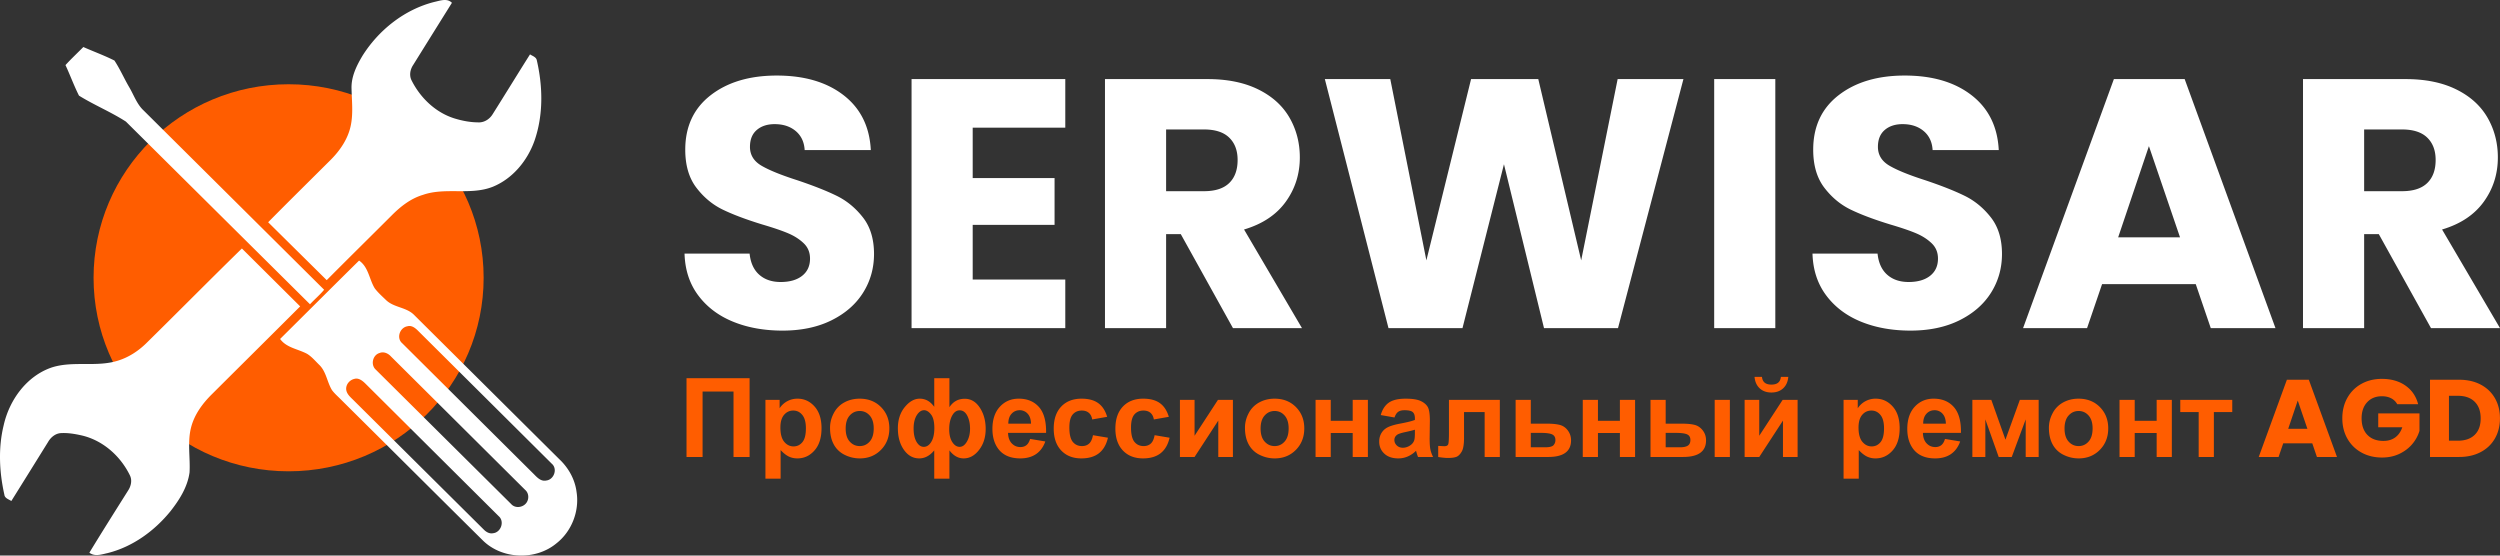 <svg xmlns="http://www.w3.org/2000/svg" xml:space="preserve" width="450" height="100" style="shape-rendering:geometricPrecision;text-rendering:geometricPrecision;image-rendering:optimizeQuality;fill-rule:evenodd;clip-rule:evenodd"><rect width="100%" height="100%" fill="#333333" stroke="none"/><defs><style>.fil1{fill:#fff;fill-rule:nonzero}</style></defs><g id="Layer_x0020_1"><g id="_2055046068512"><path d="M51.948 15.166c19.389 0 35.107 15.596 35.107 34.834 0 19.238-15.718 34.834-35.107 34.834S16.841 69.238 16.841 50c0-19.238 15.718-34.834 35.107-34.834z" style="fill:#ff5d00"></path><path d="M78.191.345c1.052-.225 2.269-.724 3.157.16a6359.64 6359.64 0 0 0-6.977 11.19c-.544.813-.744 1.889-.281 2.785 1.575 3.135 4.319 5.784 7.733 6.842 1.465.448 3.001.733 4.54.704.972-.057 1.827-.668 2.32-1.48 2.257-3.577 4.459-7.184 6.719-10.758.443.294 1.106.466 1.223 1.059 1.094 4.748 1.195 9.832-.413 14.479-1.27 3.586-3.915 6.825-7.511 8.293-4.024 1.593-8.513.038-12.579 1.459-2.179.65-4.002 2.076-5.577 3.657-3.907 3.906-7.846 7.776-11.736 11.694L48.267 40.004c3.736-3.784 7.53-7.518 11.299-11.273 1.641-1.658 3.019-3.669 3.536-5.967.511-2.251.221-4.573.173-6.857-.059-2.118.909-4.09 1.97-5.867 2.923-4.641 7.56-8.34 12.946-9.695zm-63.19 8.117c1.859.828 3.787 1.519 5.599 2.436 1.004 1.53 1.737 3.22 2.66 4.798.84 1.418 1.372 3.061 2.61 4.206l32.473 32.253c-.78.935-1.715 1.723-2.544 2.613L22.662 21.886c-2.696-1.741-5.718-2.975-8.444-4.674-.905-1.786-1.584-3.681-2.433-5.496 1.028-1.127 2.146-2.168 3.216-3.254zM26.279 61.83c5.775-5.677 11.466-11.445 17.262-17.104l10.486 10.425C48.745 60.427 43.443 65.68 38.152 70.95c-1.701 1.682-3.18 3.684-3.769 6.03-.664 2.636-.117 5.368-.263 8.043-.353 2.622-1.821 4.944-3.432 6.993-2.884 3.55-6.8 6.404-11.296 7.533-1.091.238-2.316.694-3.306-.065 2.281-3.758 4.633-7.471 6.974-11.193.526-.801.762-1.85.314-2.74-1.68-3.444-4.813-6.258-8.609-7.16-1.276-.29-2.594-.519-3.906-.424-.984.107-1.77.807-2.236 1.64A3723.253 3723.253 0 0 1 2.041 90.18c-.47-.305-1.187-.495-1.256-1.141-.917-4.102-1.124-8.414-.116-12.522 1.022-4.529 4.131-8.85 8.674-10.384 3.88-1.231 8.07.021 11.944-1.234 1.886-.593 3.582-1.702 4.992-3.069zm24.14-.816c4.741-4.701 9.461-9.425 14.216-14.111 1.701 1.162 1.818 3.369 2.822 5 .592.783 1.337 1.439 2.042 2.121 1.422 1.361 3.691 1.263 5.066 2.69l26.134 25.963c1.65 1.557 2.809 3.642 3.085 5.899.535 3.42-.876 7.068-3.614 9.218-3.752 3.123-9.798 2.915-13.275-.531-8.528-8.441-17.02-16.92-25.545-25.367-.544-.552-1.141-1.059-1.599-1.684-.881-1.451-1.022-3.311-2.284-4.535-.705-.685-1.341-1.468-2.188-1.984-1.629-.878-3.712-1.083-4.86-2.679zm22.942-2.289c-1.396.216-2.063 2.129-.951 3.069l23.449 23.315c.679.649 1.385 1.61 2.464 1.385 1.392-.148 2.092-2.091.998-3.025L75.274 59.564c-.488-.498-1.163-1.05-1.913-.839zm-5.037 4.816c-1.252.353-1.647 2.139-.681 2.996l24.355 24.18c.816.94 2.439.593 2.926-.504.311-.667.188-1.524-.382-2.02l-24.188-24.05c-.5-.546-1.301-.904-2.03-.602zM63.792 68.2c-.878.196-1.572 1.036-1.473 1.943.114.875.872 1.43 1.447 2.026l23.309 23.148c.436.442 1.016.792 1.665.665 1.425-.134 2.128-2.106 1.037-3.061l-24.03-23.899c-.505-.492-1.204-1.053-1.955-.822zM140.85 59.508c-3.304 0-6.264-.532-8.881-1.597-2.617-1.064-4.708-2.639-6.274-4.724-1.566-2.086-2.392-4.598-2.478-7.535h11.712c.172 1.66.751 2.927 1.738 3.799.987.873 2.273 1.309 3.861 1.309 1.63 0 2.917-.372 3.861-1.117.944-.745 1.416-1.778 1.416-3.097 0-1.107-.375-2.022-1.126-2.746-.751-.723-1.673-1.319-2.767-1.787-1.094-.469-2.65-1.001-4.666-1.597-2.917-.894-5.298-1.788-7.143-2.682-1.845-.893-3.432-2.213-4.762-3.958-1.33-1.746-1.995-4.023-1.995-6.832 0-4.172 1.523-7.439 4.569-9.802 3.046-2.362 7.014-3.543 11.905-3.543 4.977 0 8.988 1.181 12.034 3.543 3.046 2.363 4.676 5.651 4.891 9.865H144.84c-.086-1.447-.623-2.586-1.609-3.416-.987-.83-2.253-1.245-3.797-1.245-1.33 0-2.403.352-3.218 1.054-.815.702-1.223 1.713-1.223 3.033 0 1.447.687 2.575 2.06 3.384 1.373.809 3.518 1.681 6.435 2.618 2.917.979 5.288 1.915 7.111 2.809 1.823.894 3.4 2.193 4.73 3.895 1.33 1.703 1.995 3.895 1.995 6.577 0 2.554-.655 4.874-1.963 6.96-1.308 2.086-3.207 3.746-5.695 4.98-2.488 1.234-5.427 1.852-8.816 1.852zm34.235-36.523v9.067h14.737v8.428h-14.737v9.833h16.667v8.748h-27.671V14.237h27.671v8.748h-16.667zm46.849 36.076-9.395-16.921H209.9v16.921h-11.004V14.237h18.469c3.561 0 6.596.617 9.106 1.852 2.51 1.234 4.387 2.926 5.631 5.076 1.244 2.15 1.866 4.544 1.866 7.183 0 2.98-.847 5.641-2.542 7.982-1.694 2.341-4.194 4.001-7.497 4.98l10.425 17.751h-12.42zM209.9 34.414h6.822c2.016 0 3.528-.489 4.536-1.468 1.009-.979 1.513-2.363 1.513-4.151 0-1.703-.504-3.043-1.513-4.022-1.008-.979-2.52-1.469-4.536-1.469H209.9v11.11zm93.118-20.177-11.776 44.824h-13.321l-7.208-29.499-7.465 29.499h-13.32l-11.455-44.824h11.777l6.499 32.628 8.044-32.628h12.098l7.722 32.628 6.564-32.628h11.841zm16.539 0v44.824h-11.004V14.237h11.004zm24.325 45.271c-3.303 0-6.263-.532-8.881-1.597-2.617-1.064-4.708-2.639-6.274-4.724-1.566-2.086-2.391-4.598-2.478-7.535h11.713c.171 1.66.751 2.927 1.737 3.799.987.873 2.274 1.309 3.861 1.309 1.631 0 2.918-.372 3.862-1.117s1.415-1.778 1.415-3.097c0-1.107-.375-2.022-1.126-2.746-.75-.723-1.673-1.319-2.767-1.787-1.094-.469-2.649-1.001-4.666-1.597-2.917-.894-5.298-1.788-7.143-2.682-1.844-.893-3.432-2.213-4.762-3.958-1.33-1.746-1.995-4.023-1.995-6.832 0-4.172 1.524-7.439 4.569-9.802 3.046-2.362 7.015-3.543 11.906-3.543 4.976 0 8.987 1.181 12.034 3.543 3.046 2.363 4.676 5.651 4.89 9.865h-11.905c-.086-1.447-.622-2.586-1.609-3.416-.987-.83-2.252-1.245-3.797-1.245-1.329 0-2.402.352-3.217 1.054-.815.702-1.223 1.713-1.223 3.033 0 1.447.687 2.575 2.06 3.384 1.372.809 3.517 1.681 6.435 2.618 2.917.979 5.287 1.915 7.11 2.809 1.824.894 3.4 2.193 4.731 3.895 1.33 1.703 1.995 3.895 1.995 6.577 0 2.554-.655 4.874-1.963 6.96-1.309 2.086-3.207 3.746-5.695 4.98-2.489 1.234-5.427 1.852-8.817 1.852zm51.353-8.365h-16.86l-2.703 7.918h-11.519l16.346-44.824h12.742l16.345 44.824h-11.648l-2.703-7.918zm-2.831-8.428-5.599-16.41-5.534 16.41h11.133zm45.176 16.346-9.396-16.921h-2.638v16.921h-11.005V14.237h18.47c3.56 0 6.596.617 9.105 1.852 2.51 1.234 4.387 2.926 5.631 5.076 1.244 2.15 1.867 4.544 1.867 7.183 0 2.98-.848 5.641-2.543 7.982-1.694 2.341-4.193 4.001-7.496 4.98L450 59.061h-12.42zm-12.034-24.647h6.821c2.016 0 3.529-.489 4.537-1.468s1.512-2.363 1.512-4.151c0-1.703-.504-3.043-1.512-4.022-1.008-.979-2.521-1.469-4.537-1.469h-6.821v11.11z" class="fil1"></path><path d="M123.573 68.078h11.354v14.177h-2.894V70.474h-5.567v11.781h-2.893V68.078zm14.205 3.901h2.554v1.508a3.798 3.798 0 0 1 3.226-1.726c1.2 0 2.222.469 3.06 1.406.838.934 1.257 2.241 1.257 3.91 0 1.72-.423 3.053-1.267 4.006-.845.954-1.869 1.429-3.074 1.429-.572 0-1.09-.112-1.556-.339-.463-.225-.955-.611-1.467-1.159v5.142h-2.733V71.979zm2.694 4.979c0 1.159.229 2.013.691 2.568.459.551 1.021.828 1.68.828.635 0 1.164-.254 1.586-.762.423-.508.632-1.34.632-2.498 0-1.082-.216-1.884-.652-2.409-.432-.525-.971-.785-1.613-.785-.668 0-1.223.257-1.663.772-.442.515-.661 1.277-.661 2.286zm8.936.034c0-.905.223-1.779.672-2.624a4.596 4.596 0 0 1 1.906-1.937c.821-.445 1.736-.67 2.75-.67 1.566 0 2.847.505 3.848 1.515 1.001 1.013 1.5 2.287 1.5 3.831 0 1.558-.506 2.848-1.513 3.871-1.011 1.023-2.282 1.534-3.815 1.534a6.048 6.048 0 0 1-2.714-.64 4.399 4.399 0 0 1-1.962-1.874c-.449-.822-.672-1.825-.672-3.006zm2.814.145c0 1.02.242 1.802.728 2.343.489.544 1.087.815 1.803.815.712 0 1.31-.271 1.793-.815.482-.541.724-1.33.724-2.363 0-1.006-.242-1.782-.724-2.323-.483-.545-1.081-.815-1.793-.815-.716 0-1.314.27-1.803.815-.486.541-.728 1.323-.728 2.343zm15.941-9.059h2.733v5.221c.33-.505.725-.884 1.185-1.139.458-.254.984-.379 1.573-.379 1.107 0 2.012.535 2.714 1.6.702 1.07 1.054 2.343 1.054 3.828 0 1.492-.393 2.746-1.181 3.769-.785 1.023-1.716 1.534-2.79 1.534-.486 0-.942-.122-1.37-.362-.426-.242-.822-.601-1.185-1.079v5.085h-2.733v-5.085c-.396.478-.819.837-1.268 1.079-.448.24-.927.362-1.433.362-1.111 0-2.032-.514-2.757-1.54-.725-1.027-1.088-2.317-1.088-3.875 0-1.541.416-2.818 1.244-3.824.828-1.007 1.727-1.512 2.691-1.512.522 0 1.001.122 1.437.366.432.248.824.614 1.174 1.103v-5.152zm-1.826 5.762c-.503 0-.945.304-1.321.908-.375.603-.565 1.399-.565 2.389 0 .996.176 1.795.526 2.396.352.6.788.9 1.31.9.529 0 .978-.3 1.344-.9.369-.601.552-1.423.552-2.465 0-1.129-.2-1.951-.599-2.462-.399-.512-.815-.766-1.247-.766zm6.402.02c-.559 0-1.011.323-1.36.97-.35.65-.522 1.459-.522 2.432 0 .974.186 1.746.558 2.317.37.571.812.854 1.324.854.509 0 .948-.323 1.317-.966.369-.644.552-1.406.552-2.281 0-.934-.169-1.722-.505-2.366-.336-.64-.792-.96-1.364-.96zm12.682 5.148 2.733.455c-.349.994-.904 1.749-1.659 2.27-.759.519-1.706.779-2.84.779-1.8 0-3.133-.583-3.995-1.752-.681-.937-1.024-2.119-1.024-3.547 0-1.703.449-3.04 1.344-4.003.894-.967 2.028-1.449 3.399-1.449 1.536 0 2.75.505 3.642 1.515.887 1.01 1.313 2.557 1.273 4.643h-6.844c.019.805.239 1.432.661 1.881.42.449.945.673 1.57.673.429 0 .788-.115 1.078-.347.292-.23.512-.603.662-1.118zm.159-2.752c-.02-.789-.223-1.39-.612-1.799a1.877 1.877 0 0 0-1.42-.617c-.595 0-1.087.218-1.476.65-.39.432-.579 1.023-.573 1.766h4.081zm13.709-1.228-2.693.475c-.09-.531-.297-.93-.619-1.201-.323-.267-.739-.402-1.251-.402-.681 0-1.227.234-1.632.702-.407.469-.609 1.251-.609 2.35 0 1.221.206 2.082.618 2.587.412.505.965.756 1.657.756.519 0 .944-.149 1.273-.442.333-.294.566-.799.702-1.518l2.694.455c-.279 1.228-.815 2.155-1.606 2.782-.792.627-1.853.94-3.187.94-1.51 0-2.717-.475-3.615-1.422-.901-.95-1.35-2.264-1.35-3.943 0-1.7.452-3.02 1.354-3.967.901-.947 2.121-1.419 3.661-1.419 1.257 0 2.259.271 3.003.809.742.537 1.274 1.356 1.6 2.458zm11.099 0-2.694.475c-.09-.531-.296-.93-.619-1.201-.322-.267-.738-.402-1.25-.402-.682 0-1.228.234-1.633.702-.406.469-.609 1.251-.609 2.35 0 1.221.206 2.082.619 2.587.412.505.964.756 1.656.756.519 0 .945-.149 1.274-.442.332-.294.565-.799.701-1.518l2.694.455c-.279 1.228-.814 2.155-1.606 2.782-.792.627-1.853.94-3.186.94-1.51 0-2.717-.475-3.616-1.422-.901-.95-1.35-2.264-1.35-3.943 0-1.7.453-3.02 1.354-3.967.901-.947 2.122-1.419 3.662-1.419 1.257 0 2.258.271 3.003.809.742.537 1.274 1.356 1.6 2.458zm1.999-3.049h2.634v6.458l4.21-6.458h2.694v10.276h-2.634v-6.55l-4.27 6.55h-2.634V71.979zm11.707 5.013c0-.905.222-1.779.672-2.624a4.6 4.6 0 0 1 1.905-1.937c.822-.445 1.737-.67 2.751-.67 1.566 0 2.847.505 3.848 1.515 1.001 1.013 1.5 2.287 1.5 3.831 0 1.558-.506 2.848-1.513 3.871-1.011 1.023-2.282 1.534-3.815 1.534a6.045 6.045 0 0 1-2.714-.64 4.399 4.399 0 0 1-1.962-1.874c-.45-.822-.672-1.825-.672-3.006zm2.814.145c0 1.02.242 1.802.728 2.343.489.544 1.087.815 1.802.815.712 0 1.311-.271 1.793-.815.483-.541.725-1.33.725-2.363 0-1.006-.242-1.782-.725-2.323-.482-.545-1.081-.815-1.793-.815-.715 0-1.313.27-1.802.815-.486.541-.728 1.323-.728 2.343zm9.894-5.158h2.734v3.762h3.951v-3.762h2.734v10.276h-2.734v-4.316h-3.951v4.316h-2.734V71.979zm14.208 3.168-2.474-.436c.279-1.003.761-1.745 1.443-2.227.682-.482 1.697-.723 3.04-.723 1.221 0 2.132.142 2.731.429.595.287 1.017.65 1.26 1.092.243.443.366 1.251.366 2.433l-.04 3.168c0 .9.043 1.567.13 1.996.086.429.249.888.488 1.376h-2.714a10.413 10.413 0 0 1-.262-.792 3.176 3.176 0 0 0-.097-.317 4.864 4.864 0 0 1-1.496 1.023 4.272 4.272 0 0 1-1.7.343c-1.061 0-1.899-.287-2.511-.861-.612-.571-.918-1.297-.918-2.175 0-.577.14-1.095.419-1.55.28-.452.669-.802 1.174-1.043.503-.241 1.228-.453 2.175-.634 1.278-.237 2.166-.462 2.658-.666v-.274c0-.528-.13-.904-.389-1.132-.263-.225-.755-.337-1.477-.337-.489 0-.868.096-1.14.291-.277.191-.496.531-.666 1.016zm3.672 2.198c-.349.115-.905.254-1.667.415-.757.162-1.256.321-1.489.473-.357.253-.536.57-.536.956 0 .383.143.71.429.987.286.277.649.416 1.091.416.492 0 .965-.162 1.414-.482.329-.247.548-.544.652-.901.07-.231.106-.673.106-1.323v-.541zm6.129-5.366h9.16v10.276h-2.734v-8.078h-3.711V78.8c0 1.175-.137 2-.41 2.475-.276.475-.578.785-.911.934-.329.148-.865.224-1.6.224-.435 0-1.014-.059-1.729-.172v-1.996c.06 0 .212.007.459.02.286.02.508.03.665.03.373 0 .599-.122.685-.363.083-.244.126-.918.126-2.023v-5.95zm12 0h2.734v4.277h2.747c1.078 0 1.902.076 2.481.231.579.155 1.058.488 1.44.999.383.512.576 1.106.576 1.782 0 .994-.343 1.74-1.028 2.238s-1.709.749-3.08.749h-5.87V71.979zm2.734 8.534h2.557c.799 0 1.311-.129 1.537-.383.223-.258.336-.561.336-.914 0-.492-.193-.832-.582-1.02-.386-.185-1.074-.277-2.062-.277h-1.786v2.594zm9.353-8.534h2.733v3.762h3.951v-3.762h2.734v10.276h-2.734v-4.316h-3.951v4.316h-2.733V71.979zm12.192 0h2.734v4.277h2.754c1.08 0 1.906.076 2.474.227.569.152 1.051.482 1.444.991.395.508.592 1.108.592 1.794 0 .994-.346 1.74-1.034 2.238-.689.498-1.724.749-3.1.749h-5.864V71.979zm2.734 8.534h2.554c.662 0 1.148-.103 1.447-.307.299-.205.449-.538.449-1 0-.492-.193-.832-.582-1.013-.389-.182-1.084-.274-2.089-.274h-1.779v2.594zm8.82-8.534h2.734v10.276h-2.734V71.979zm5.388 0h2.634v6.458l4.21-6.458h2.694v10.276h-2.634v-6.55l-4.27 6.55h-2.634V71.979zm6.525-4.138h1.337c-.076.874-.389 1.564-.931 2.062-.542.499-1.244.749-2.106.749-.864 0-1.566-.25-2.108-.749-.542-.498-.855-1.188-.931-2.062h1.337c.046.455.206.802.485 1.036.28.234.685.35 1.217.35.529 0 .935-.116 1.214-.35.28-.234.44-.581.486-1.036zm11.285 4.138h2.554v1.508a3.797 3.797 0 0 1 3.226-1.726c1.201 0 2.222.469 3.06 1.406.838.934 1.257 2.241 1.257 3.91 0 1.72-.422 3.053-1.267 4.006-.845.954-1.869 1.429-3.073 1.429a3.5 3.5 0 0 1-1.556-.339c-.463-.225-.955-.611-1.467-1.159v5.142h-2.734V71.979zm2.694 4.979c0 1.159.23 2.013.692 2.568.459.551 1.021.828 1.679.828.636 0 1.164-.254 1.587-.762.422-.508.632-1.34.632-2.498 0-1.082-.217-1.884-.652-2.409-.433-.525-.971-.785-1.613-.785-.669 0-1.224.257-1.663.772-.442.515-.662 1.277-.662 2.286zm15.562 2.05 2.734.455c-.35.994-.905 1.749-1.66 2.27-.758.519-1.706.779-2.84.779-1.8 0-3.133-.583-3.994-1.752-.682-.937-1.025-2.119-1.025-3.547 0-1.703.449-3.04 1.344-4.003.894-.967 2.028-1.449 3.398-1.449 1.537 0 2.751.505 3.642 1.515.889 1.01 1.314 2.557 1.275 4.643h-6.845c.019.805.239 1.432.661 1.881.42.449.945.673 1.571.673.429 0 .788-.115 1.077-.347.293-.23.512-.603.662-1.118zm.159-2.752c-.02-.789-.223-1.39-.611-1.799a1.88 1.88 0 0 0-1.421-.617c-.595 0-1.087.218-1.476.65-.389.432-.579 1.023-.572 1.766h4.08zm4.769-4.277h3.413l2.544 7.161 2.588-7.161h3.389v10.276h-2.335V75.49l-2.508 6.765h-2.351l-2.405-6.765v6.765h-2.335V71.979zm13.779 5.013c0-.905.223-1.779.672-2.624a4.602 4.602 0 0 1 1.906-1.937c.822-.445 1.736-.67 2.75-.67 1.567 0 2.848.505 3.849 1.515 1.001 1.013 1.5 2.287 1.5 3.831 0 1.558-.506 2.848-1.514 3.871-1.01 1.023-2.282 1.534-3.814 1.534a6.045 6.045 0 0 1-2.714-.64 4.396 4.396 0 0 1-1.963-1.874c-.449-.822-.672-1.825-.672-3.006zm2.814.145c0 1.02.243 1.802.729 2.343.489.544 1.087.815 1.802.815.712 0 1.311-.271 1.793-.815.482-.541.725-1.33.725-2.363 0-1.006-.243-1.782-.725-2.323-.482-.545-1.081-.815-1.793-.815-.715 0-1.313.27-1.802.815-.486.541-.729 1.323-.729 2.343zm9.895-5.158h2.734v3.762h3.951v-3.762h2.733v10.276h-2.733v-4.316h-3.951v4.316h-2.734V71.979zm10.935 0h9.359v2.198h-3.312v8.078h-2.734v-8.078h-3.313v-2.198zm23.76 7.821h-5.228l-.838 2.455h-3.572l5.068-13.9h3.951l5.069 13.9h-3.612l-.838-2.455zm-.878-2.614-1.736-5.088-1.716 5.088h3.452zm16.164-4.435a2.545 2.545 0 0 0-1.088-1.059c-.473-.245-1.028-.367-1.666-.367-1.104 0-1.989.36-2.654 1.079-.665.72-.998 1.68-.998 2.882 0 1.28.349 2.28 1.047 2.999.699.72 1.66 1.079 2.884 1.079.839 0 1.546-.211 2.125-.633.579-.423 1.002-1.03 1.267-1.822h-4.33v-2.495h7.423v3.148a6.617 6.617 0 0 1-1.286 2.357c-.606.726-1.374 1.313-2.306 1.762-.93.449-1.982.673-3.152.673-1.384 0-2.618-.3-3.702-.901a6.44 6.44 0 0 1-2.534-2.505c-.606-1.069-.908-2.29-.908-3.662 0-1.373.302-2.598.908-3.673a6.445 6.445 0 0 1 2.524-2.515c1.078-.6 2.308-.901 3.692-.901 1.676 0 3.09.403 4.24 1.208 1.151.805 1.913 1.92 2.285 3.346h-3.771zm11.155-4.396c1.476 0 2.767.291 3.871.872s1.959 1.396 2.564 2.445c.605 1.05.908 2.261.908 3.633 0 1.36-.303 2.568-.908 3.624s-1.463 1.874-2.574 2.455c-1.111.581-2.398.871-3.861.871h-5.249v-13.9h5.249zm-.22 10.97c1.29 0 2.295-.35 3.013-1.05.719-.699 1.078-1.689 1.078-2.97 0-1.28-.359-2.277-1.078-2.989-.718-.713-1.723-1.07-3.013-1.07h-1.617v8.079h1.617z" style="fill:#ff5d00;fill-rule:nonzero"></path></g></g></svg>
